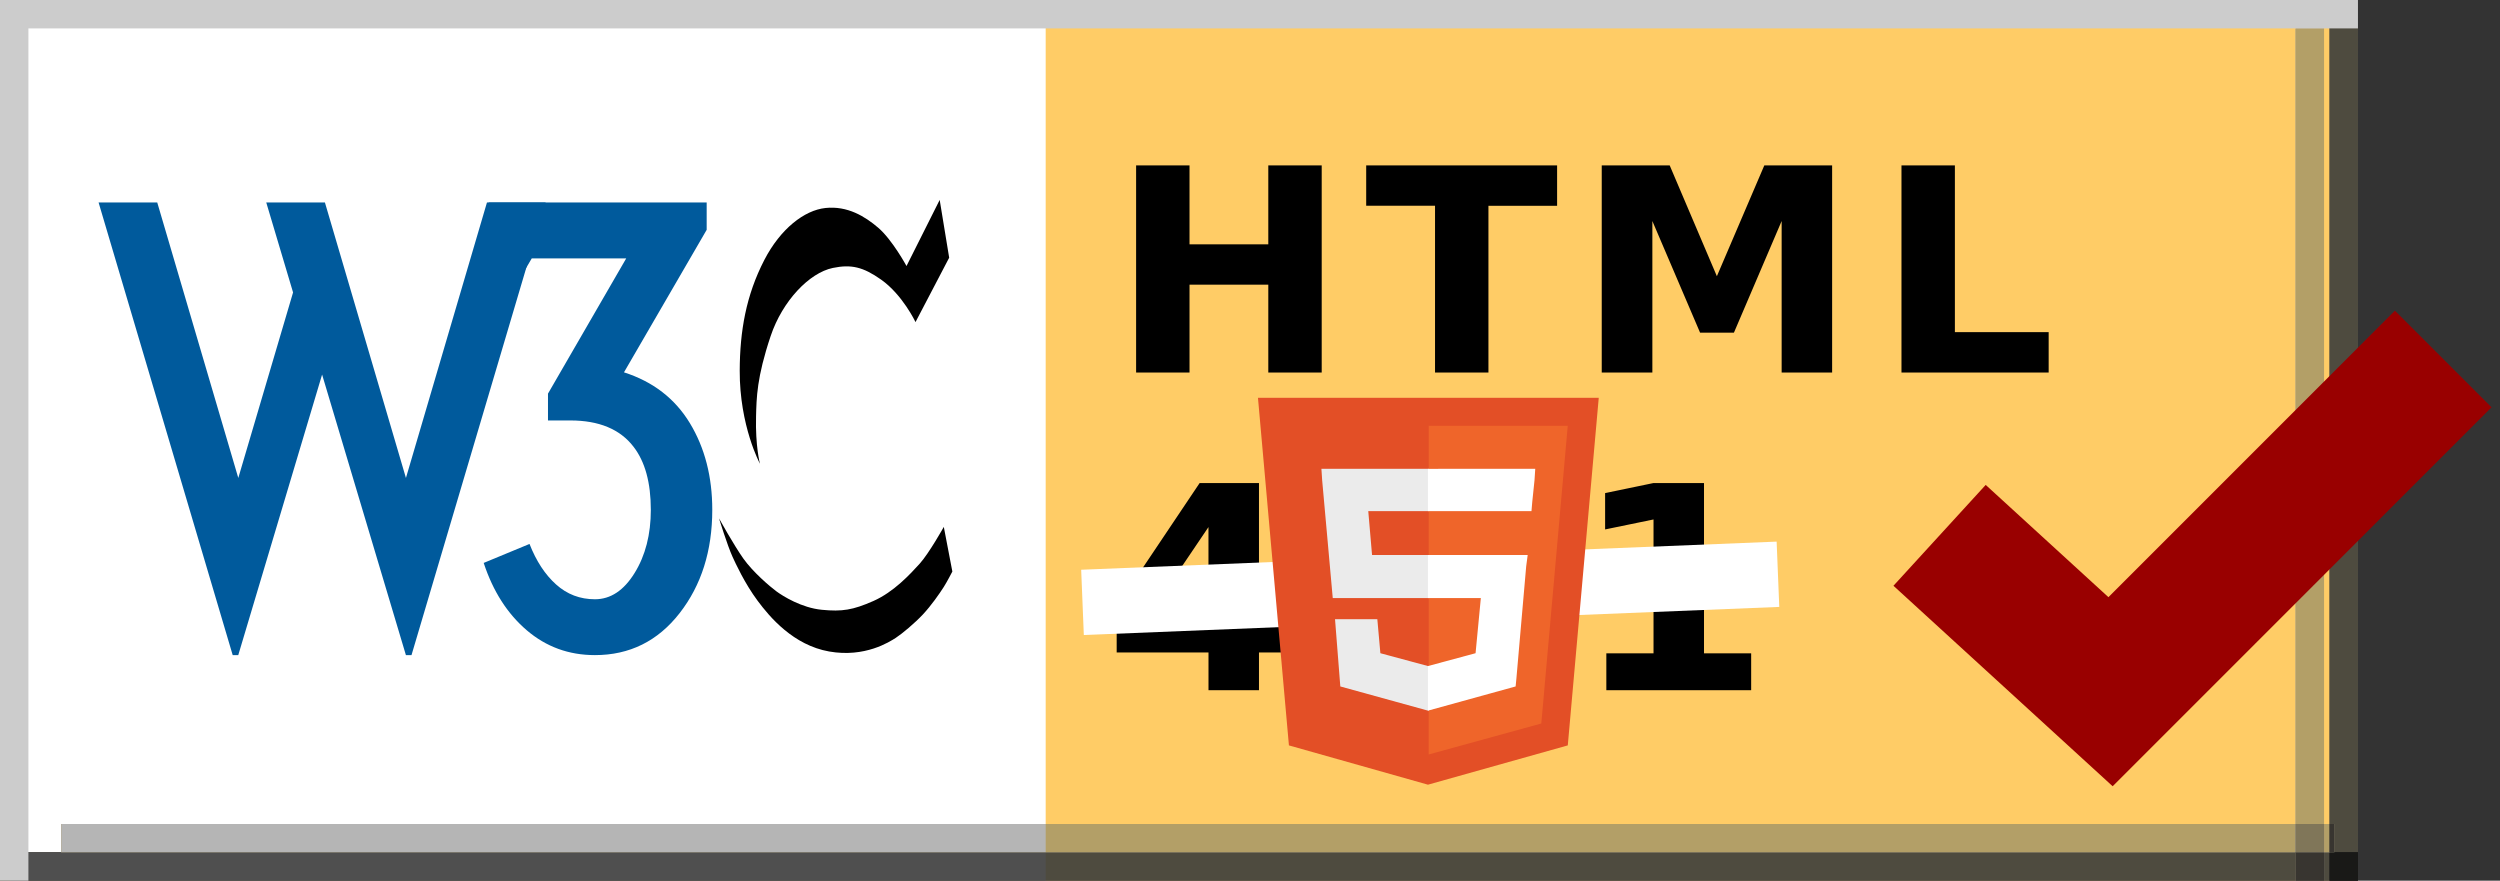 <svg xmlns="http://www.w3.org/2000/svg" xmlns:xlink="http://www.w3.org/1999/xlink" xml:space="preserve" overflow="visible" viewBox="0 0 88 31"><rect x="0" y="0" width="88" height="31" fill="#333333" stroke="none"/><g image-rendering="optimizeQuality" shape-rendering="geometricPrecision" text-rendering="geometricPrecision"><path fill="none" d="M0 0h88v31H0z" clip-rule="evenodd"/><path fill="#fc6" fill-rule="evenodd" d="M0 0h83v31H0z" clip-rule="evenodd"/><path fill="#fff" fill-rule="evenodd" d="M.365 0h36.443v31H.365z" clip-rule="evenodd"/><path fill="none" d="M4.692 2.291h40.004v24.607H4.692z" clip-rule="evenodd"/><defs><path id="a" d="M0 30h83v1H0z"/></defs><use xlink:href="#a" fill="#504d4c" fill-rule="evenodd" clip-rule="evenodd"/><clipPath id="b"><use xlink:href="#a"/></clipPath><g clip-path="url(#b)" clip-rule="evenodd"><path fill="none" d="M0 0h88v31H0z"/><path fill="#4e4b3f" fill-rule="evenodd" d="M0 0h83v31H0z"/><path fill="#4f4f4f" fill-rule="evenodd" d="M.365 0h36.443v31H.365z"/></g><defs><path id="c" d="M82 0h1v31h-1z"/></defs><use xlink:href="#c" fill="#504d4c" fill-rule="evenodd" clip-rule="evenodd"/><clipPath id="d"><use xlink:href="#c"/></clipPath><g clip-path="url(#d)"><path fill="none" d="M0 0h88v31H0z" clip-rule="evenodd"/><path fill="#4e4b3f" fill-rule="evenodd" d="M0 0h83v31H0z" clip-rule="evenodd"/><defs><path id="e" d="M0 30h83v1H0z"/></defs><use xlink:href="#e" fill="#191919" fill-rule="evenodd" clip-rule="evenodd"/><clipPath id="f"><use xlink:href="#e"/></clipPath><g clip-path="url(#f)" clip-rule="evenodd"><path fill="none" d="M0 0h88v31H0z"/><path fill="#191917" fill-rule="evenodd" d="M0 0h83v31H0z"/><path fill="#191919" fill-rule="evenodd" d="M.366 0h36.443v31H.366z"/></g></g><path fill="#ccc" fill-rule="evenodd" d="M0 0h1v31H0z" clip-rule="evenodd"/><defs><path id="g" d="M2.16 29.005h80v1h-80z"/></defs><use xlink:href="#g" fill="#9e9c9c" fill-rule="evenodd" clip-rule="evenodd"/><clipPath id="h"><use xlink:href="#g"/></clipPath><g clip-path="url(#h)"><path fill="none" d="M0 0h88v31H0z" clip-rule="evenodd"/><path fill="#b39f67" fill-rule="evenodd" d="M0 0h83v31H0z" clip-rule="evenodd"/><path fill="#b5b5b5" fill-rule="evenodd" d="M.365 0h36.443v31H.365z" clip-rule="evenodd"/><defs><path id="i" d="M0 30h83v1H0z"/></defs><use xlink:href="#i" fill="#383838" fill-rule="evenodd" clip-rule="evenodd"/><clipPath id="j"><use xlink:href="#i"/></clipPath><g clip-path="url(#j)" clip-rule="evenodd"><path fill="none" d="M0 0h88v31H0z"/><path fill="#383530" fill-rule="evenodd" d="M0 0h83v31H0z"/><path fill="#383838" fill-rule="evenodd" d="M.366 0h36.443v31H.366z"/></g><defs><path id="k" d="M82 0h1v31h-1z"/></defs><use xlink:href="#k" fill="#383838" fill-rule="evenodd" clip-rule="evenodd"/><clipPath id="l"><use xlink:href="#k"/></clipPath><g clip-path="url(#l)"><path fill="none" d="M0 0h88v31H0z" clip-rule="evenodd"/><path fill="#383530" fill-rule="evenodd" d="M0 0h83v31H0z" clip-rule="evenodd"/><defs><path id="m" d="M0 30h83v1H0z"/></defs><use xlink:href="#m" fill="#131313" fill-rule="evenodd" clip-rule="evenodd"/><clipPath id="n"><use xlink:href="#m"/></clipPath><g clip-path="url(#n)" clip-rule="evenodd"><path fill="none" d="M0 0h88v31H0z"/><path fill="#131313" fill-rule="evenodd" d="M0 0h83v31H0z"/><path fill="#131313" fill-rule="evenodd" d="M.366 0h36.443v31H.366z"/></g></g></g><defs><path id="o" d="M80.806 1h1v30h-1z"/></defs><use xlink:href="#o" fill="#9e9c9c" fill-rule="evenodd" clip-rule="evenodd"/><clipPath id="p"><use xlink:href="#o"/></clipPath><g clip-path="url(#p)"><path fill="none" d="M0 0h88v31H0z" clip-rule="evenodd"/><path fill="#b39f67" fill-rule="evenodd" d="M0 0h83v31H0z" clip-rule="evenodd"/><defs><path id="q" d="M0 30h83v1H0z"/></defs><use xlink:href="#q" fill="#383838" fill-rule="evenodd" clip-rule="evenodd"/><clipPath id="r"><use xlink:href="#q"/></clipPath><g clip-path="url(#r)" clip-rule="evenodd"><path fill="none" d="M0 0h88v31H0z"/><path fill="#383530" fill-rule="evenodd" d="M0 0h83v31H0z"/><path fill="#383838" fill-rule="evenodd" d="M.366 0h36.443v31H.366z"/></g><defs><path id="s" d="M2.16 29.005h80v1h-80z"/></defs><use xlink:href="#s" fill="#818181" fill-rule="evenodd" clip-rule="evenodd"/><clipPath id="t"><use xlink:href="#s"/></clipPath><g clip-path="url(#t)"><path fill="none" d="M0 0h88v31H0z" clip-rule="evenodd"/><path fill="#807659" fill-rule="evenodd" d="M0 0h83v31H0z" clip-rule="evenodd"/><path fill="#818181" fill-rule="evenodd" d="M.365 0h36.443v31H.365z" clip-rule="evenodd"/><defs><path id="u" d="M0 30h83v1H0z"/></defs><use xlink:href="#u" fill="#272727" fill-rule="evenodd" clip-rule="evenodd"/><clipPath id="v"><use xlink:href="#u"/></clipPath><g clip-path="url(#v)" clip-rule="evenodd"><path fill="none" d="M0 0h88v31H0z"/><path fill="#272623" fill-rule="evenodd" d="M0 0h83v31H0z"/><path fill="#272727" fill-rule="evenodd" d="M.366 0h36.443v31H.366z"/></g><defs><path id="w" d="M82 0h1v31h-1z"/></defs><use xlink:href="#w" fill="#272727" fill-rule="evenodd" clip-rule="evenodd"/><clipPath id="x"><use xlink:href="#w"/></clipPath><g clip-path="url(#x)"><path fill="none" d="M0 0h88v31H0z" clip-rule="evenodd"/><path fill="#272623" fill-rule="evenodd" d="M0 0h83v31H0z" clip-rule="evenodd"/><defs><path id="y" d="M0 30h83v1H0z"/></defs><use xlink:href="#y" fill="#101010" fill-rule="evenodd" clip-rule="evenodd"/><clipPath id="z"><use xlink:href="#y"/></clipPath><g clip-path="url(#z)" clip-rule="evenodd"><path fill="none" d="M0 0h88v31H0z"/><path fill="#101010" fill-rule="evenodd" d="M0 0h83v31H0z"/><path fill="#101010" fill-rule="evenodd" d="M.366 0h36.443v31H.366z"/></g></g></g></g><path fill="#ccc" fill-rule="evenodd" d="M0 0h83v1H0z" clip-rule="evenodd"/><path fill="none" stroke="#900" stroke-miterlimit="3.864" stroke-width="4.811" d="m68.273 18.844 6.018 5.504 11.71-11.711" clip-rule="evenodd"/><g fill-rule="evenodd" clip-rule="evenodd"><path d="M41.871 5.822V8.6h2.773V5.822h1.88v7.29h-1.88v-3.091h-2.773v3.091h-1.88v-7.29zM54.81 5.822v1.421h-2.417v5.869h-1.88V7.243H48.09V5.822zM58.773 5.822l1.661 3.901 1.67-3.901h2.387v7.29h-1.777V7.78l-1.68 3.93h-1.191l-1.68-3.93v5.332h-1.782v-7.29zM68.812 5.822v5.869h3.301v1.421h-5.181v-7.29z"/></g><g fill-rule="evenodd" clip-rule="evenodd"><path d="m42.538 18.553-2.061 3.052h2.061zm-.312-1.548h2.09v4.6h1.04v1.362h-1.04v1.328h-1.777v-1.328h-3.232v-1.611zM46.435 22.406h1.758v1.89h-1.758zM53.413 20.643c0-.912-.086-1.553-.259-1.924-.169-.375-.456-.562-.859-.562-.403 0-.692.187-.864.562-.172.371-.259 1.012-.259 1.924 0 .921.086 1.571.259 1.948.173.377.46.566.864.566.4 0 .687-.189.859-.566.172-.377.259-1.027.259-1.948zm1.88.015c0 1.208-.26 2.14-.781 2.798-.521.654-1.26.981-2.217.981-.96 0-1.701-.327-2.222-.981-.521-.658-.781-1.59-.781-2.798 0-1.211.26-2.144.781-2.798.521-.658 1.261-.986 2.222-.986.957 0 1.696.329 2.217.986.521.654.781 1.587.781 2.798zM58.204 22.997v-4.712l-1.704.351v-1.279l1.694-.352h1.787v5.992h1.66v1.298h-5.098v-1.298z"/></g><path d="m33.077 7.037.334 2.034-1.185 2.266s-.455-.961-1.21-1.494c-.636-.448-1.051-.545-1.699-.412-.833.172-1.777 1.167-2.189 2.395-.493 1.469-.498 2.18-.515 2.833-.028 1.047.137 1.665.137 1.665s-.719-1.33-.712-3.278c.005-1.391.223-2.652.867-3.897.566-1.094 1.407-1.75 2.154-1.828.772-.08 1.383.292 1.854.695.495.423.996 1.348.996 1.348zM33.222 18.547s-.523.936-.85 1.296c-.327.36-.91.996-1.63 1.313-.721.318-1.099.378-1.811.309-.712-.068-1.373-.48-1.605-.652-.231-.171-.824-.678-1.159-1.15-.335-.472-.858-1.416-.858-1.416s.292.946.474 1.347c.105.231.428.938.886 1.554.427.574 1.257 1.562 2.519 1.785 1.262.223 2.128-.343 2.343-.48.214-.138.667-.516.953-.822.299-.32.582-.728.738-.972.114-.179.301-.541.301-.541z"/><g fill="#005a9c"><path d="m11.437 7.127 2.852 9.697 2.852-9.697h2.065L14.485 23.06h-.197l-2.95-9.875-2.951 9.875h-.196L3.47 7.127h2.065l2.853 9.697 1.928-6.53-.944-3.167z"/><path d="M25.072 17.946c0 1.443-.384 2.656-1.151 3.639-.767.983-1.761 1.475-2.98 1.475-.918 0-1.718-.292-2.4-.875-.682-.583-1.187-1.373-1.515-2.37l1.613-.668c.236.603.548 1.079.935 1.426.387.348.843.521 1.367.521.551 0 1.016-.308 1.397-.924.381-.616.571-1.357.571-2.223 0-.958-.203-1.698-.61-2.223-.473-.616-1.214-.924-2.223-.924h-.787v-.944l2.754-4.761h-3.325l-.925 1.574h-.59V7.127h7.672v.963l-2.911 5.016c1.023.328 1.797.925 2.321 1.791.524.866.787 1.882.787 3.049z"/></g></g><path d="m38.104 21.204 24.48-.99" style="fill:none;stroke:#fff;stroke-width:2.3;stroke-linecap:butt;stroke-linejoin:miter;stroke-opacity:1;fill-opacity:1;stroke-dasharray:none"/><path fill="#e34f26" d="m45.37 26.238-1.09-12.236h11.996l-1.09 12.236-4.922 1.383"/><path fill="#ef652a" d="m50.29 26.557 3.964-1.09.931-10.48h-4.894"/><path fill="#ebebeb" d="M50.29 19.535h-1.994l-.133-1.543h2.128v-1.49h-3.777l.026.4.373 4.15h3.378zm0 3.91h-.026l-1.675-.452-.107-1.197H46.993l.186 2.367 3.085.851h.027z"/><path fill="#fff" d="M50.264 19.535v1.516h1.862l-.186 1.942-1.676.452v1.57l3.086-.852.026-.266.346-3.963.053-.399h-.425zm0-3.032V17.993h3.644l.027-.32.08-.771.026-.4z"/></svg>